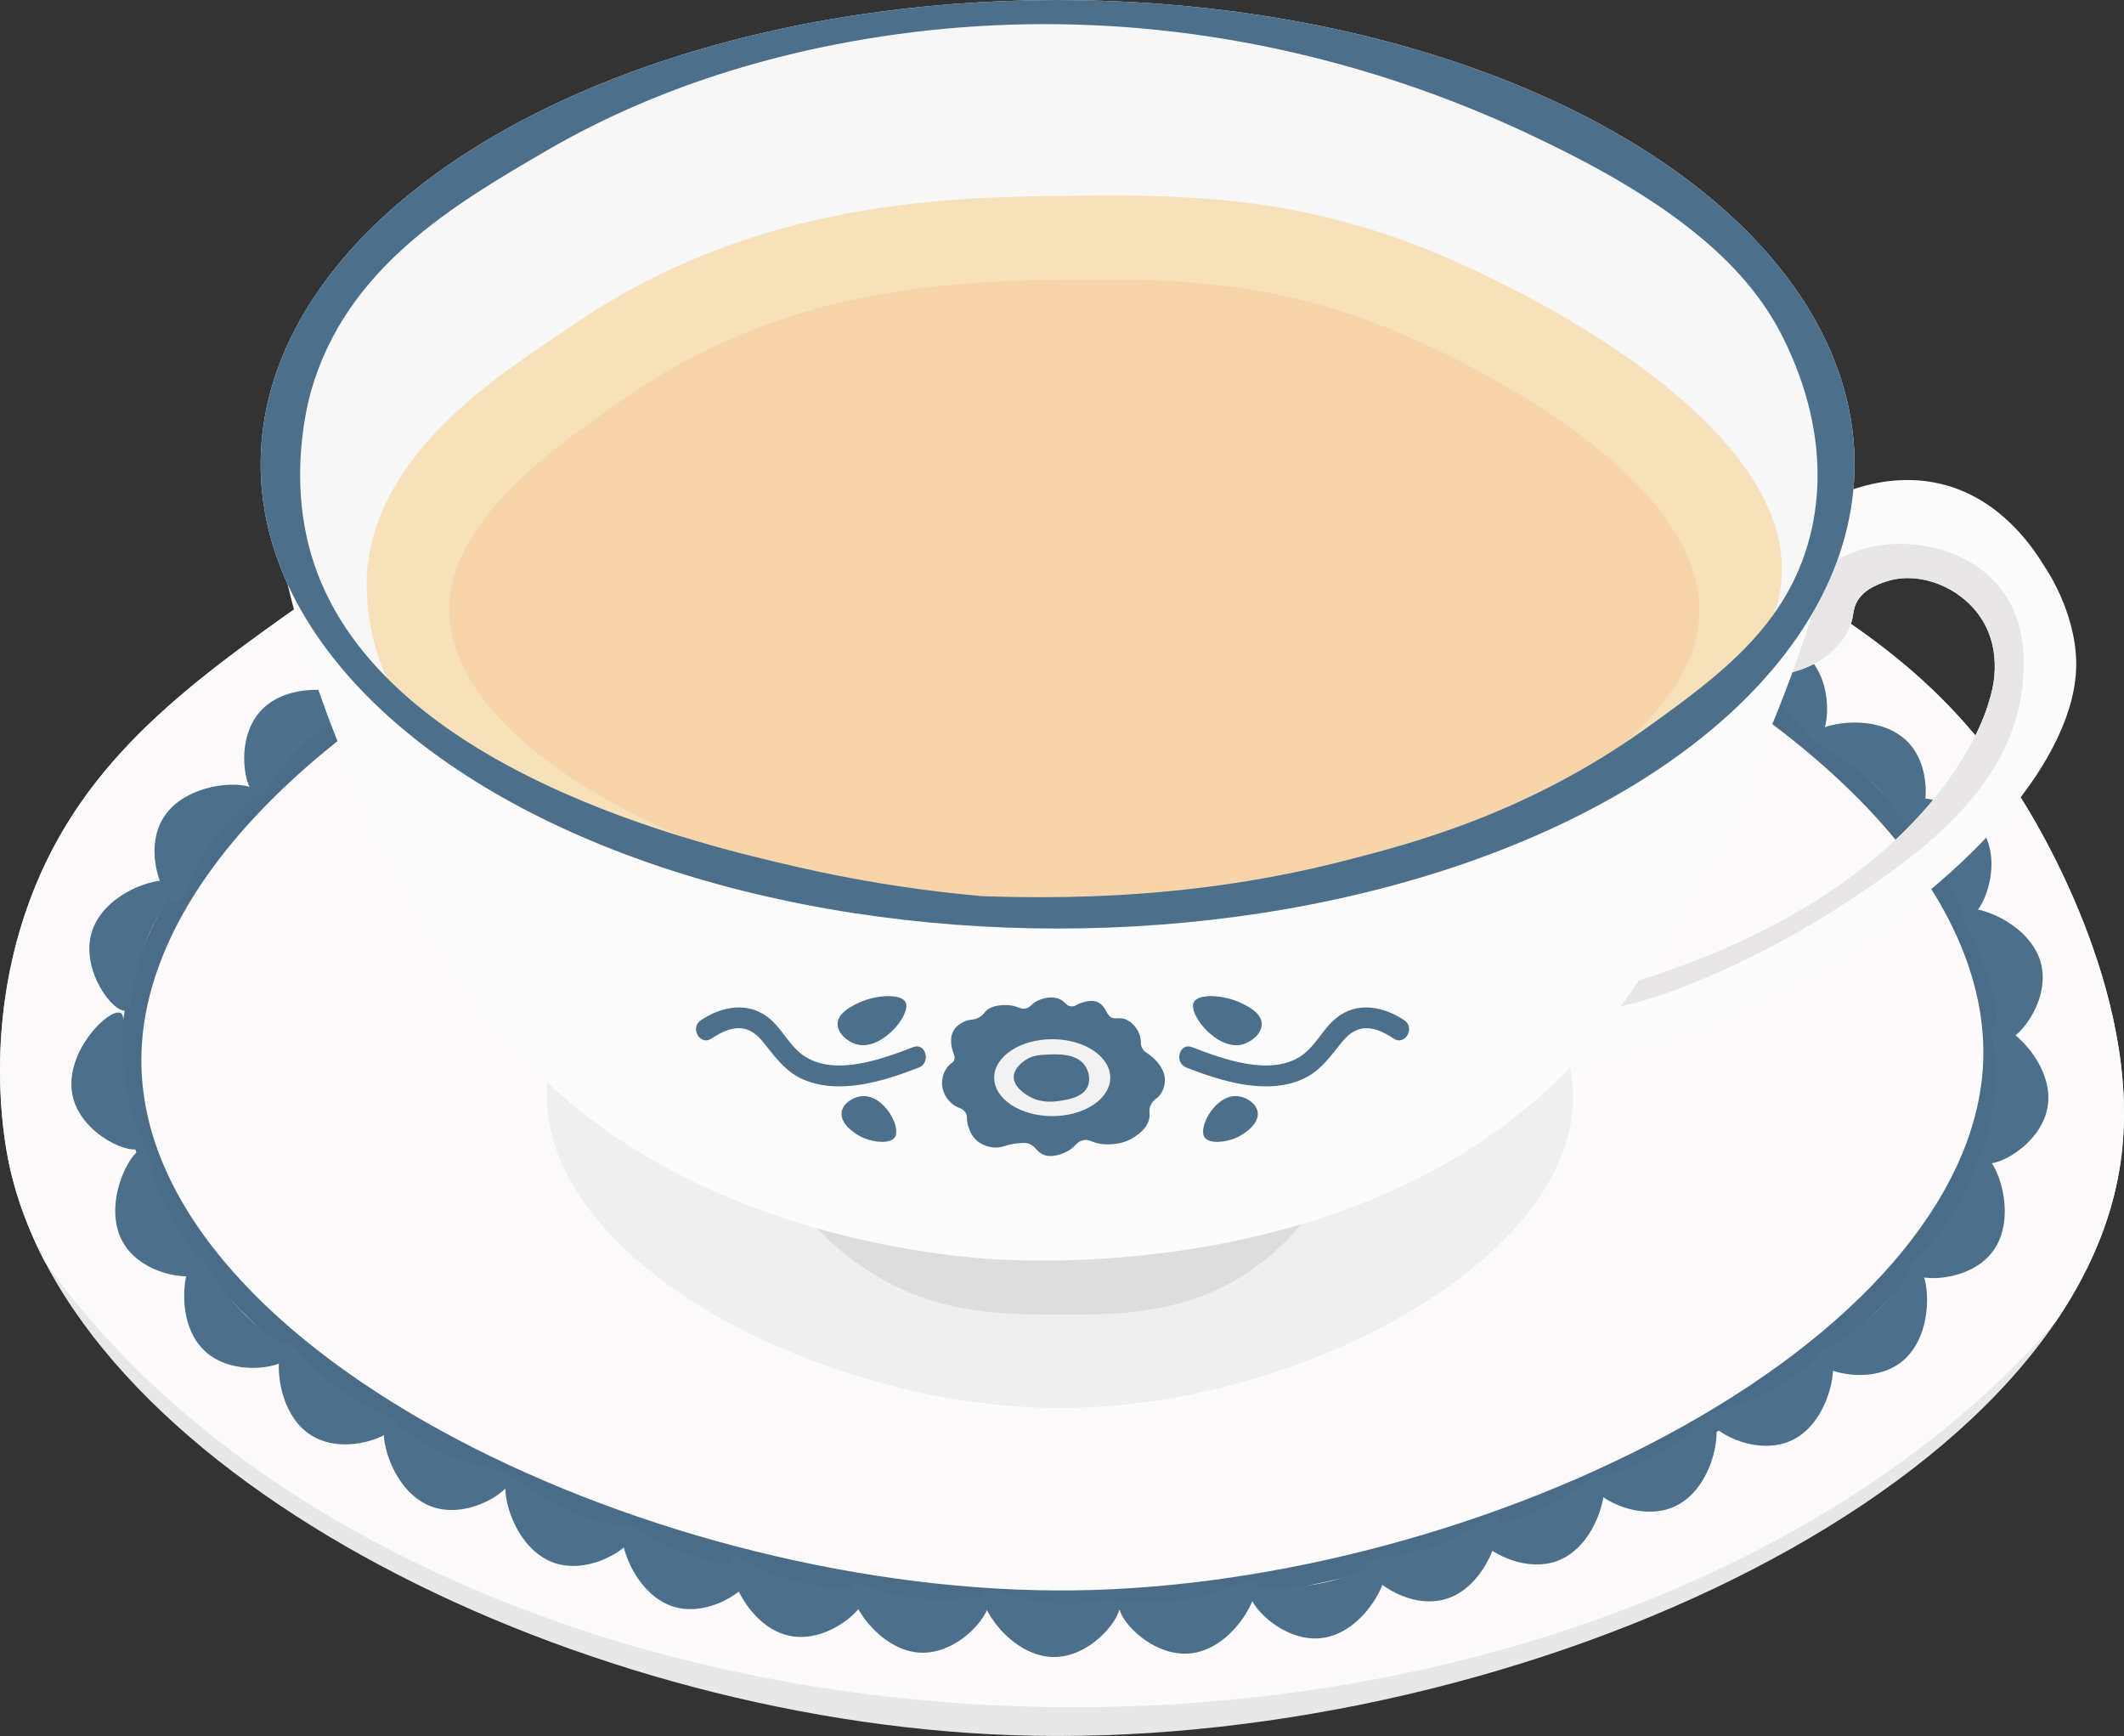 <?xml version="1.0" encoding="UTF-8"?><svg id="_レイヤー_2" xmlns="http://www.w3.org/2000/svg" xmlns:xlink="http://www.w3.org/1999/xlink" viewBox="0 0 300.484 245.552"><rect x="0" y="0" width="300.484" height="245.552" fill="#333333" stroke="none"/><defs><style>.cls-1{fill:#fcfcfc;}.cls-2{fill:#4a6c88;}.cls-3{fill:#e8e6e6;}.cls-4{clip-path:url(#clippath-1);}.cls-5{fill:#f2f2f2;}.cls-6{fill:#ddd;}.cls-7{fill:#4c6f8c;}.cls-8{fill:#fcfafa;}.cls-9{fill:#f7e1ba;}.cls-10{clip-path:url(#clippath-2);}.cls-11{fill:#eaeaea;}.cls-12{clip-path:url(#clippath);}.cls-13{fill:#f7f7f7;}.cls-14{fill:#f7d4aa;}.cls-15{opacity:.7;}.cls-16{fill:#e8e8e8;}</style><clipPath id="clippath"><path class="cls-16" d="M300.121,163.513c-5.948,47.902-88.057,84.398-157.152,81.92C79.564,243.159,9.295,207.427,1.059,163.513c-1.092-5.825-2.523-19.413,2.526-34.375,7.008-20.77,22.357-31.908,39.956-44.308 0-0,42.892-30.042,105.734-36.657.016-.002.024-.003.024-.003-.005.002,49.23,4.963,92.044,27.956,19.586,10.519,33.316,19.118,44.572,36.757,1.83,2.868,17.096,27.359,14.207,50.629Z"/></clipPath><clipPath id="clippath-1"><path class="cls-1" d="M293.722,93.611c.25,13.46-15.15,30.37-34.34,42.02-35.49,21.54-76.28,19.87-76.82,17.17-.39-1.96,19.85-7.61,21.69-8.13,11.44-3.2,14.9-2.84,20.74-4.09,0,0,2.37-.54,5.02-1.33,45.42-13.62,51.45-40.32,51.45-40.32.262-.77,2.131-6.583-1.3-11.65-2.927-4.322-8.541-6.39-12.843-5.165-1.0.285-3.745,1.066-4.747,3.264-.532,1.167-.26,2.048-1.088,3.758-.646,1.336-1.474,2.165-1.978,2.67-2.536,2.541-5.836,3.313-7.234,3.563-4.31,6.16-6.5,12.47-8.39,11.87-1.94-.62-3.21-8.3-1.07-16.7,1.26-4.95,3.72-10.15,7.92-14.29.4-.4.83-.79,1.28-1.19,5.76-5,15.07-9.1,24.04-6.2,7.8,2.53,11.94,9.23,13.32,11.47,0,0,4.22,6.08,4.35,13.28Z"/></clipPath><clipPath id="clippath-2"><ellipse class="cls-13" cx="149.62" cy="65.67" rx="112.747" ry="65.67"/></clipPath></defs><g id="_レイヤー_1-2"><path class="cls-16" d="M300.121,163.513c-5.948,47.902-88.057,84.398-157.152,81.92C79.564,243.159,9.295,207.427,1.059,163.513c-1.092-5.825-2.523-19.413,2.526-34.375,7.008-20.77,22.357-31.908,39.956-44.308 0-0,42.892-30.042,105.734-36.657.016-.002.024-.003.024-.003-.005.002,49.23,4.963,92.044,27.956,19.586,10.519,33.316,19.118,44.572,36.757,1.83,2.868,17.096,27.359,14.207,50.629Z"/><g class="cls-12"><ellipse class="cls-8" cx="151.936" cy="128.743" rx="162.198" ry="112.747"/></g><path class="cls-2" d="M150.092,227.971c-28.958,0-61.473-8.167-87.414-22.011-28.437-15.176-45.08-35.176-45.663-54.874-.378-12.75,5.804-26.12,17.877-38.663,25.564-26.557,72.638-45.353,114.474-45.708.402-.003.813-.005,1.218-.005,41.726,0,88.649,18.081,114.516,44.214,12.334,12.461,18.726,25.823,18.485,38.643-.798,42.453-72.561,77.597-131.445,78.39-.68.009-1.363.014-2.047.014ZM150.589,69.71c-.401,0-.798.002-1.198.005-41.094.348-87.288,18.766-112.337,44.789-11.502,11.948-17.395,24.567-17.041,36.493,1.207,40.773,73.693,74.747,132.085,73.96,28.464-.383,60.566-9.034,85.874-23.142,26.736-14.904,42.269-33.968,42.612-52.305l1.5.028-1.5-.028c.226-11.99-5.866-24.604-17.617-36.476-25.344-25.605-71.396-43.325-112.378-43.325Z"/><g class="cls-15"><path class="cls-11" d="M222.537,155.688c-.564,22.892-39.047,43.494-72.581,43.472-32.745-.022-71.715-19.717-72.581-43.472-.569-15.608,15.507-27.633,21.832-32.364,31.205-23.343,79.644-19.073,106.86,5.362,6.637,5.959,16.764,15.051,16.47,27.002Z"/></g><path class="cls-7" d="M278.48,129.634c1.808-.045,4.848-6.876,2.244-11.688-3.026-5.591-12.284-5.886-13.072-4.271-.511,1.047,2.762,2.432,6.296,7.85,3.254,4.989,3.298,8.139,4.533,8.109Z"/><path class="cls-7" d="M270.73,116.993c1.742-.485,3.023-7.852-.678-11.882-4.3-4.683-13.349-2.709-13.719-.95-.24,1.14,3.272,1.684,8.022,6.075,4.374,4.044,5.186,7.088,6.376,6.756Z"/><path class="cls-7" d="M257.039,104.656c1.712-.582,2.574-8.01-1.347-11.825-4.557-4.433-13.481-1.951-13.751-.174-.175,1.152,3.362,1.497,8.352,5.612,4.595,3.79,5.577,6.784,6.747,6.386Z"/><path class="cls-7" d="M36.41,112.618c-1.756-.432-3.26-7.756.316-11.897,4.155-4.812,13.261-3.114,13.684-1.366.274,1.132-3.22,1.783-7.833,6.316-4.249,4.175-4.968,7.242-6.167,6.947Z"/><path class="cls-1" d="M293.722,93.611c.25,13.46-15.15,30.37-34.34,42.02-35.49,21.54-76.28,19.87-76.82,17.17-.39-1.96,19.85-7.61,21.69-8.13,11.44-3.2,14.9-2.84,20.74-4.09,0,0,2.37-.54,5.02-1.33,45.42-13.62,51.45-40.32,51.45-40.32.262-.77,2.131-6.583-1.3-11.65-2.927-4.322-8.541-6.39-12.843-5.165-1.0.285-3.745,1.066-4.747,3.264-.532,1.167-.26,2.048-1.088,3.758-.646,1.336-1.474,2.165-1.978,2.67-2.536,2.541-5.836,3.313-7.234,3.563-4.31,6.16-6.5,12.47-8.39,11.87-1.94-.62-3.21-8.3-1.07-16.7,1.26-4.95,3.72-10.15,7.92-14.29.4-.4.83-.79,1.28-1.19,5.76-5,15.07-9.1,24.04-6.2,7.8,2.53,11.94,9.23,13.32,11.47,0,0,4.22,6.08,4.35,13.28Z"/><g class="cls-4"><path class="cls-3" d="M286.077,97.346c-1.708,14.84-15.831,24.376-25.319,30.593-14.993,9.825-35.602,17.805-37.978,13.714-3.301-5.684,27.265-31.725,25.846-33.231-.439-.466-3.131,2.312-4.22,1.582-2.874-1.925,3.992-29.245,20.572-32.703,5.631-1.175,13.528.306,17.934,5.802,4.117,5.136,3.461,11.667,3.165,14.242Z"/></g><path class="cls-5" d="M252.012,75.061c-.45.4-.88.79-1.28,1.19-4.2,4.14-6.66,9.34-7.92,14.29-1.04-1.55-1.64-3.37-1.64-5.33,0-5.54,4.84-10.05,10.84-10.15Z"/><path class="cls-6" d="M191.4,147.543c.393,3.098,1.028,11.405-3.625,20.16-.814,1.532-4.033,7.296-10.729,11.927-9.276,6.415-19.02,6.362-27.708,6.315-7.672-.042-16.091-.087-25.032-5.282-6.702-3.894-10.809-9.003-13.028-12.28-2.772-10.576-1.365-14.392.587-15.848,6.166-4.601,20.313,13.891,39.653,15.188,10.424.699,23.731-3.482,39.882-20.179Z"/><path class="cls-1" d="M249.19,63.445c.077,2.096.507,5.648,2.561,9.596,2.017,3.877,4.722,6.445,6.451,7.858-2.798,9.797-7.451,23.349-15.348,38.47-4.909,9.4-10.86,20.795-19.325,30.112-28.937,31.851-77.793,29.02-83.859,28.576-7.356-.539-41.687-3.783-64.507-27.147-4.492-4.599-6.932-8.334-11.289-15.002-16.517-25.281-22.301-48.357-24.19-57.865-1.38-6.943-2.058-12.859-2.419-17.145,1.497-2.153,38.927-53.882,108.572-52.15,67.34,1.674,101.428,51.754,103.354,54.699Z"/><ellipse class="cls-13" cx="149.62" cy="65.67" rx="112.747" ry="65.67"/><g class="cls-10"><path class="cls-9" d="M252.081,81.099c-.825,26.228-57.844,46.253-100.088,48.659-40.205,2.29-87.51-10.222-97.714-34.813-2.893-6.972-2.374-13.846-2.374-13.846,1.336-17.689,19.742-28.697,29.275-35.209,26.094-17.824,53.845-18.054,71.209-18.198,13.248-.11,29.315-.243,48.264,7.121,16.663,6.476,52.093,25.164,51.429,46.286Z"/><path class="cls-14" d="M240.419,86.769c-.717,22.794-48.292,42.929-88.426,42.99-40.885.062-87.726-20.687-88.426-42.99-.413-13.159,15.319-23.904,25.864-31.106,23.054-15.747,47.571-15.95,62.912-16.077,11.704-.097,25.899-.215,42.64,6.291,14.722,5.721,46.023,22.232,45.436,40.893Z"/><path class="cls-7" d="M292.433,86.242c-12.385,98.129-248.345,144.467-257.934,125.011-6.139-12.457,87.304-75.411,90.989-71.209.886,1.01-2.636,6.771-7.912,9.495-21.364,11.027-64.938-42.646-66.462-41.143-1.501,1.481,6.895,21.594,22.945,25.319,13.533,3.141,21.855-7.871,48.264-7.912,5.253-.008,4.143.429,12.396.791,10.844.476,31.571,1.243,55.121-4.747,10.26-2.61,26.36-6.865,43.253-18.989,10.257-7.361,19.706-14.349,22.945-26.901,3.242-12.565-1.585-23.464-3.165-26.901-3.454-7.513-10.375-17.031-31.648-27.692-11.768-5.898-49.458-24.112-98.901-15.824-22.604,3.789-37.547,11.421-45.099,15.824-12.876,7.507-28.305,16.503-33.231,34.022-.452,1.606-3.211,11.877,0,22.945,8.867,30.564,55.75,41.309,68.835,44.308,62.986,14.435,114.646-7.453,114.725-7.121.116.485-108.387,55.732-180.396,10.286C17.043,106.796-8.982,69.148-3.479,34.022,5.452-22.987,95.299-59.716,167.026-45.099c69.098,14.081,132.143,77.965,125.407,131.341Z"/></g><path class="cls-7" d="M164.385,154.445c-.544,1.035-1.153.922-1.582,1.846-.389.836-.004,1.173-.264,2.11-.349,1.256-1.411,1.986-1.978,2.374-1.888,1.292-4.016,1.114-4.615,1.055-1.456-.143-1.777-.778-2.769-.527-1.021.258-.98.941-2.242,1.582-.349.177-2.06,1.047-3.429.396-.959-.456-1.087-1.343-2.242-1.582-.101-.021-.331-.063-1.055,0-1.882.163-2.22.607-3.264.626-.126.002-1.832.009-2.967-1.187-.784-.825-1.041-1.955-1.088-2.176-.172-.809-.002-1.094-.297-1.582-.388-.644-.933-.564-1.681-1.088-.891-.624-1.632-1.791-1.648-3.033-.002-.149-.001-1.534.923-2.505.398-.418.636-.413.791-.791.266-.649-.282-1.04-.396-2.242-.038-.403-.107-1.128.264-1.846.41-.794,1.142-1.163,1.451-1.319.982-.495,1.353-.159,2.242-.659.746-.42.612-.727,1.319-1.187,1.086-.707,2.901-.527,2.901-.527,1.437.158,1.542.639,2.341.462.761-.169.716-.618,1.681-1.088.315-.153,1.674-.765,2.967-.297,1.001.363.972,1.015,1.78,1.088.687.062.741-.406,2.176-.692.439-.087,1.082-.173,1.684.144.044.023.076.042.096.054.851.508.979,1.385,1.484,1.879.686.671,1.352-.066,2.571.593,1.029.556,1.5,1.59,1.582,1.78.487,1.116.028,1.637.626,2.407.332.427.488.308,1.319,1.055.319.286.705.639,1.055,1.187.215.337.578.906.659,1.714.096.945-.245,1.691-.396,1.978Z"/><ellipse class="cls-5" cx="148.858" cy="152.434" rx="8.209" ry="5.44"/><path class="cls-7" d="M129.173,148.12c-4.352,1.686-10.822,4.041-15.164,1.413-2.225-1.346-3.262-3.965-5.27-5.566-2.937-2.343-6.666-1.615-9.594.348-1.596,1.07-.096,3.669,1.514,2.59,1.443-.967,3.248-1.876,5.016-1.277,1.217.412,2.064,1.469,2.833,2.445,1.47,1.867,2.889,3.661,5.124,4.618,5.17,2.214,11.412.23,16.339-1.679,1.781-.69,1.007-3.592-.798-2.893h0Z"/><path class="cls-7" d="M167.842,151.013c4.928,1.91,11.169,3.893,16.339,1.679,2.193-.939,3.604-2.683,5.047-4.52.792-1.007,1.651-2.118,2.909-2.544,1.768-.599,3.574.31,5.016,1.277,1.608,1.078,3.112-1.52,1.514-2.59-2.928-1.963-6.659-2.689-9.594-.348-2.007,1.601-3.044,4.22-5.27,5.566-4.343,2.628-10.812.273-15.164-1.413-1.801-.698-2.582,2.202-.798,2.893h0Z"/><path class="cls-7" d="M128.121,141.786c.794,1.695-3.228,6.67-6.659,6-1.413-.276-2.994-1.561-2.967-2.967.031-1.581,2.079-2.548,2.967-2.967,2.432-1.148,6.052-1.363,6.659-.066Z"/><path class="cls-7" d="M126.605,160.841c-.624,1.005-2.963.751-4.418.132-1.319-.561-3.437-2.074-3.099-3.758.254-1.263,1.796-2.163,3.099-2.176,2.909-.028,5.312,4.362,4.418,5.802Z"/><path class="cls-7" d="M168.874,141.786c-.794,1.695,3.228,6.67,6.659,6,1.413-.276,2.994-1.561,2.967-2.967-.031-1.581-2.079-2.548-2.967-2.967-2.432-1.148-6.052-1.363-6.659-.066Z"/><path class="cls-7" d="M170.39,160.841c.624,1.005,2.963.751,4.418.132,1.319-.561,3.437-2.074,3.099-3.758-.254-1.263-1.796-2.163-3.099-2.176-2.909-.028-5.312,4.362-4.418,5.802Z"/><path class="cls-7" d="M153.902,153.621c-.633,1.55-2.658,1.881-3.857,2.077-.734.12-2.851.466-4.747-.791-.551-.365-1.891-1.254-1.879-2.571.011-1.19,1.117-2.005,1.484-2.275,1.057-.779,2.173-.845,3.165-.89,1.602-.073,4.239-.194,5.439,1.582.503.744.797,1.885.396,2.868Z"/><path class="cls-7" d="M89.628,216.765c.288,1.785-5.869,6.028-11.077,4.352-6.052-1.948-8.042-10.994-6.598-12.066.936-.695,2.898,2.269,8.872,4.747,5.502,2.283,8.606,1.748,8.803,2.967Z"/><path class="cls-7" d="M72.42,208.853c.288,1.785-5.869,6.028-11.077,4.352-6.052-1.948-8.042-10.994-6.598-12.066.936-.695,2.898,2.269,8.872,4.747,5.502,2.283,8.606,1.748,8.803,2.967Z"/><path class="cls-7" d="M55.954,201.32c-.113,1.805-7.053,4.586-11.764,1.803-5.474-3.234-5.421-12.496-3.777-13.223,1.066-.471,2.327,2.852,7.608,6.586,4.864,3.439,8.01,3.602,7.933,4.834Z"/><path class="cls-7" d="M41.045,191.658c-.443,1.753-7.777,3.209-11.894-.394-4.784-4.187-3.027-13.281-1.277-13.693,1.134-.267,1.762,3.231,6.264,7.875,4.147,4.276,7.209,5.015,6.907,6.213Z"/><path class="cls-7" d="M28.853,179.796c-.926,1.554-8.37.852-11.285-3.778-3.388-5.38.896-13.592,2.691-13.486,1.163.068.764,3.6,3.752,9.337,2.752,5.283,5.475,6.867,4.842,7.928Z"/><path class="cls-7" d="M19.947,162.322c-1.354,1.198-8.233-1.734-9.602-7.031-1.591-6.155,4.987-12.676,6.665-12.029,1.087.419-.367,3.662.735,10.036,1.015,5.87,3.127,8.206,2.202,9.025Z"/><path class="cls-7" d="M25.013,127.698c-1.807-.07-4.753-6.942-2.083-11.717,3.103-5.549,12.363-5.717,13.13-4.091.497,1.054-2.795,2.394-6.403,7.763-3.322,4.944-3.41,8.093-4.644,8.046Z"/><path class="cls-7" d="M17.799,142.946c-1.769.375-6.308-5.568-4.887-10.851,1.651-6.14,10.588-8.569,11.729-7.18.739.901-2.125,3.005-4.308,9.093-2.011,5.607-1.325,8.681-2.534,8.937Z"/><path class="cls-7" d="M106.438,222.358c.394,1.765-5.5,6.367-10.798,5.003-6.157-1.585-8.682-10.496-7.305-11.652.893-.749,3.028,2.092,9.139,4.211,5.628,1.951,8.695,1.232,8.964,2.438Z"/><path class="cls-7" d="M122.315,225.506c.548,1.724-4.917,6.827-10.315,5.935-6.273-1.036-9.573-9.69-8.303-10.963.823-.825,3.2,1.817,9.475,3.389,5.778,1.448,8.77.461,9.144,1.638Z"/><path class="cls-7" d="M139.763,226.288c.813,1.616-3.779,7.517-9.251,7.487-6.358-.034-10.981-8.059-9.928-9.516.683-.944,3.447,1.29,9.89,1.853,5.934.518,8.733-.927,9.288.176Z"/><path class="cls-7" d="M158.321,226.657c.854,1.594-3.583,7.612-9.053,7.725-6.356.131-11.187-7.771-10.172-9.255.658-.962,3.479,1.2,9.935,1.595,5.946.364,8.706-1.154,9.289-.065Z"/><path class="cls-7" d="M225.276,209.783c-.138,1.803,6.351,5.518,11.401,3.413,5.868-2.446,7.097-11.627,5.569-12.574-.99-.614-2.699,2.503-8.445,5.471-5.292,2.734-8.431,2.459-8.525,3.691Z"/><path class="cls-7" d="M241.765,200.463c-.138,1.803,6.351,5.518,11.401,3.413,5.868-2.446,7.097-11.627,5.569-12.574-.99-.614-2.699,2.503-8.445,5.471-5.292,2.734-8.431,2.459-8.525,3.691Z"/><path class="cls-7" d="M256.89,192.14c.283,1.786,7.456,3.897,11.882.68,5.142-3.739,4.212-12.954,2.506-13.522-1.106-.368-2.046,3.059-6.949,7.278-4.516,3.885-7.632,4.345-7.439,5.565Z"/><path class="cls-7" d="M270.157,179.739c.754,1.644,8.231,1.742,11.625-2.549,3.944-4.987.563-13.61-1.233-13.697-1.164-.057-1.145,3.498-4.73,8.882-3.301,4.958-6.178,6.242-5.663,7.364Z"/><path class="cls-7" d="M280.552,164.369c1.433,1.104,8.096-2.288,9.103-7.666,1.17-6.249-5.835-12.308-7.465-11.55-1.056.492.614,3.629-.053,10.062-.614,5.925-2.564,8.4-1.585,9.153Z"/><path class="cls-7" d="M283.377,147.177c1.748.465,6.583-5.238,5.435-10.588-1.335-6.216-10.137-9.098-11.348-7.769-.784.862,1.968,3.11,3.839,9.301,1.723,5.702.881,8.738,2.074,9.055Z"/><path class="cls-7" d="M208.992,216.759c-.245,1.792,6.012,5.886,11.178,4.085,6.003-2.093,7.776-11.184,6.307-12.221-.952-.672-2.843,2.338-8.756,4.958-5.446,2.414-8.562,1.953-8.729,3.177Z"/><path class="cls-7" d="M193.433,221.22c-.402,1.763,5.47,6.393,10.774,5.054,6.164-1.555,8.731-10.455,7.36-11.617-.889-.753-3.038,2.078-9.159,4.168-5.637,1.924-8.701,1.191-8.976,2.395Z"/><path class="cls-7" d="M176.902,225.037c-.675,1.678,4.393,7.175,9.843,6.69,6.333-.564,10.271-8.947,9.099-10.311-.759-.884-3.327,1.573-9.701,2.671-5.87,1.012-8.78-.196-9.241.95Z"/><path class="cls-7" d="M158.439,226.952c-.718,1.66,4.205,7.287,9.666,6.943,6.345-.399,10.5-8.677,9.364-10.071-.736-.903-3.367,1.486-9.768,2.418-5.894.859-8.772-.424-9.263.71Z"/></g></svg>